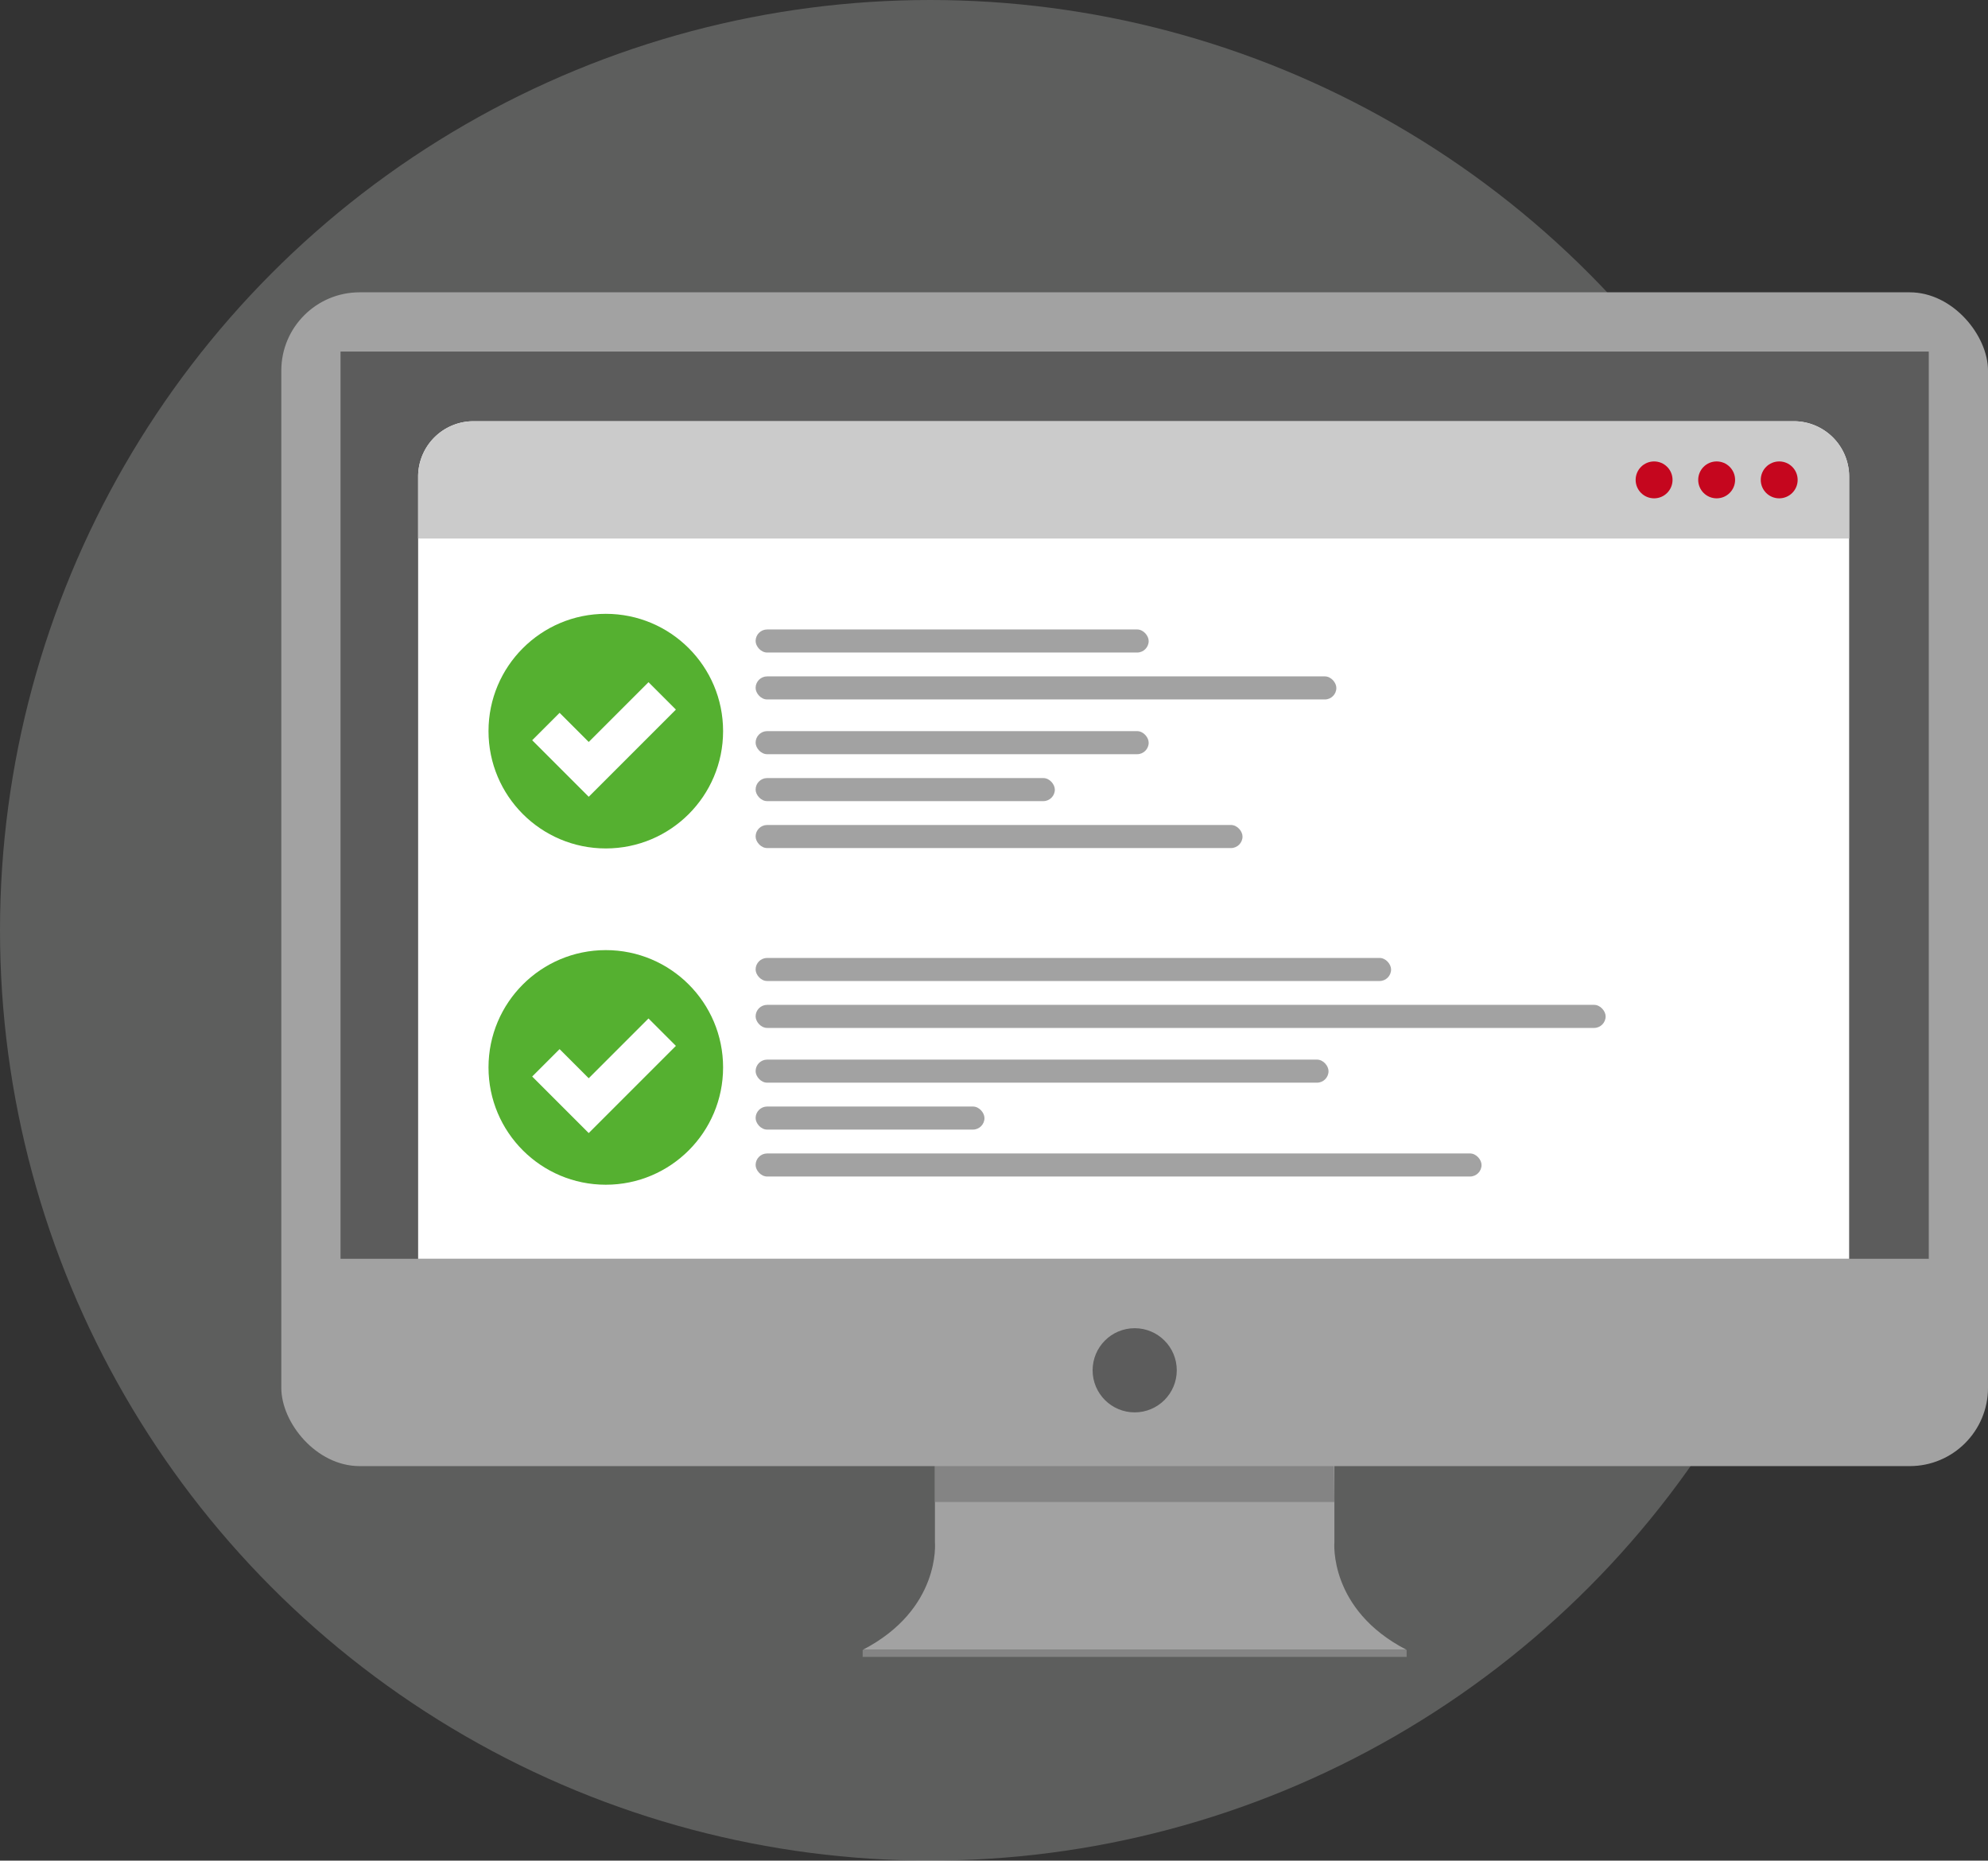 <svg id="probatarhely" xmlns="http://www.w3.org/2000/svg" width="179.524" height="168" viewBox="0 0 179.524 168">
  <rect x="0" y="0" width="179.524" height="168" fill="#333333" stroke="none"/>
  <circle id="Ellipse_2038" data-name="Ellipse 2038" cx="84" cy="84" r="84" fill="#bec1c0" opacity="0.3"/>
  <g id="Group_38495" data-name="Group 38495" transform="translate(-386.328 -3709.838)">
    <g id="Group_38490" data-name="Group 38490" transform="translate(411.731 3736.232)">
      <g id="Group_38467" data-name="Group 38467" transform="translate(0 0)">
        <path id="Path_18749" data-name="Path 18749" d="M141.239,291.371v-7.8L123.511,278.2V278l-.306.095L122.9,278v.189l-17.734,5.382v7.8s.557,6.056-6.524,9.716h49.123C140.7,297.45,141.239,291.371,141.239,291.371Z" transform="translate(-46.141 -178.511)" fill="#a2a2a2"/>
        <path id="Path_18750" data-name="Path 18750" d="M110.35,291.158h36.075L146.364,287,110.35,285.72Z" transform="translate(-51.326 -181.93)" fill="#848484"/>
        <rect id="Rectangle_1183" data-name="Rectangle 1183" width="154.122" height="105.985" rx="7.07" transform="translate(0 0)" fill="#a2a2a2"/>
        <rect id="Rectangle_1184" data-name="Rectangle 1184" width="143.424" height="81.916" transform="translate(5.348 5.349)" fill="#5c5c5c"/>
        <circle id="Ellipse_1986" data-name="Ellipse 1986" cx="3.8" cy="3.8" r="3.8" transform="translate(73.264 93.533)" fill="#5c5c5c"/>
        <rect id="Rectangle_1185" data-name="Rectangle 1185" width="49.123" height="0.613" transform="translate(52.499 122.599)" fill="#848484"/>
        <path id="Rectangle_1222" data-name="Rectangle 1222" d="M5,0H124.225a5,5,0,0,1,5,5V75.625a0,0,0,0,1,0,0H0a0,0,0,0,1,0,0V5A5,5,0,0,1,5,0Z" transform="translate(12.356 11.64)" fill="#fff"/>
        <g id="Group_38463" data-name="Group 38463" transform="translate(18.711 29.03)">
          <rect id="Rectangle_1226" data-name="Rectangle 1226" width="35.495" height="2.083" rx="1.042" transform="translate(24.121 10.592)" fill="#a2a2a2"/>
          <rect id="Rectangle_1233" data-name="Rectangle 1233" width="51.736" height="2.083" rx="1.042" transform="translate(24.121 40.251)" fill="#a2a2a2"/>
          <rect id="Rectangle_1230" data-name="Rectangle 1230" width="35.495" height="2.083" rx="1.042" transform="translate(24.121 1.412)" fill="#a2a2a2"/>
          <rect id="Rectangle_1231" data-name="Rectangle 1231" width="57.386" height="2.083" rx="1.042" transform="translate(24.121 31.071)" fill="#a2a2a2"/>
          <rect id="Rectangle_1229" data-name="Rectangle 1229" width="52.443" height="2.083" rx="1.042" transform="translate(24.121 5.649)" fill="#a2a2a2"/>
          <rect id="Rectangle_1232" data-name="Rectangle 1232" width="76.76" height="2.083" rx="1.042" transform="translate(24.121 35.307)" fill="#a2a2a2"/>
          <rect id="Rectangle_1227" data-name="Rectangle 1227" width="27.021" height="2.083" rx="1.042" transform="translate(24.121 14.829)" fill="#a2a2a2"/>
          <rect id="Rectangle_1234" data-name="Rectangle 1234" width="20.666" height="2.083" rx="1.042" transform="translate(24.121 44.487)" fill="#a2a2a2"/>
          <rect id="Rectangle_1228" data-name="Rectangle 1228" width="43.969" height="2.083" rx="1.042" transform="translate(24.121 19.066)" fill="#a2a2a2"/>
          <rect id="Rectangle_1235" data-name="Rectangle 1235" width="65.554" height="2.083" rx="1.042" transform="translate(24.121 48.724)" fill="#a2a2a2"/>
          <g id="Group_38464" data-name="Group 38464" transform="translate(0)">
            <circle id="Ellipse_1944" data-name="Ellipse 1944" cx="10.592" cy="10.592" r="10.592" fill="#55b030"/>
            <path id="Path_18631" data-name="Path 18631" d="M-1579.3,1875.751l3.868,3.868,6.635-6.635" transform="translate(1584.482 -1865.574)" fill="none" stroke="#fff" stroke-width="3.5"/>
          </g>
          <g id="Group_38465" data-name="Group 38465" transform="translate(0 30.364)">
            <circle id="Ellipse_1944-2" data-name="Ellipse 1944" cx="10.592" cy="10.592" r="10.592" fill="#55b030"/>
            <path id="Path_18631-2" data-name="Path 18631" d="M-1579.3,1875.751l3.868,3.868,6.635-6.635" transform="translate(1584.482 -1865.574)" fill="none" stroke="#fff" stroke-width="3.5"/>
          </g>
        </g>
        <path id="Rectangle_1241" data-name="Rectangle 1241" d="M5,0H124.225a5,5,0,0,1,5,5v5.592a0,0,0,0,1,0,0H0a0,0,0,0,1,0,0V5A5,5,0,0,1,5,0Z" transform="translate(12.356 11.64)" fill="#cbcbcb"/>
        <circle id="Ellipse_2030" data-name="Ellipse 2030" cx="1.666" cy="1.666" r="1.666" transform="translate(133.6 15.27)" fill="#c5061e"/>
        <circle id="Ellipse_2031" data-name="Ellipse 2031" cx="1.666" cy="1.666" r="1.666" transform="translate(127.951 15.27)" fill="#c5061e"/>
        <circle id="Ellipse_2032" data-name="Ellipse 2032" cx="1.666" cy="1.666" r="1.666" transform="translate(122.302 15.27)" fill="#c5061e"/>
      </g>
    </g>
  </g>
</svg>

